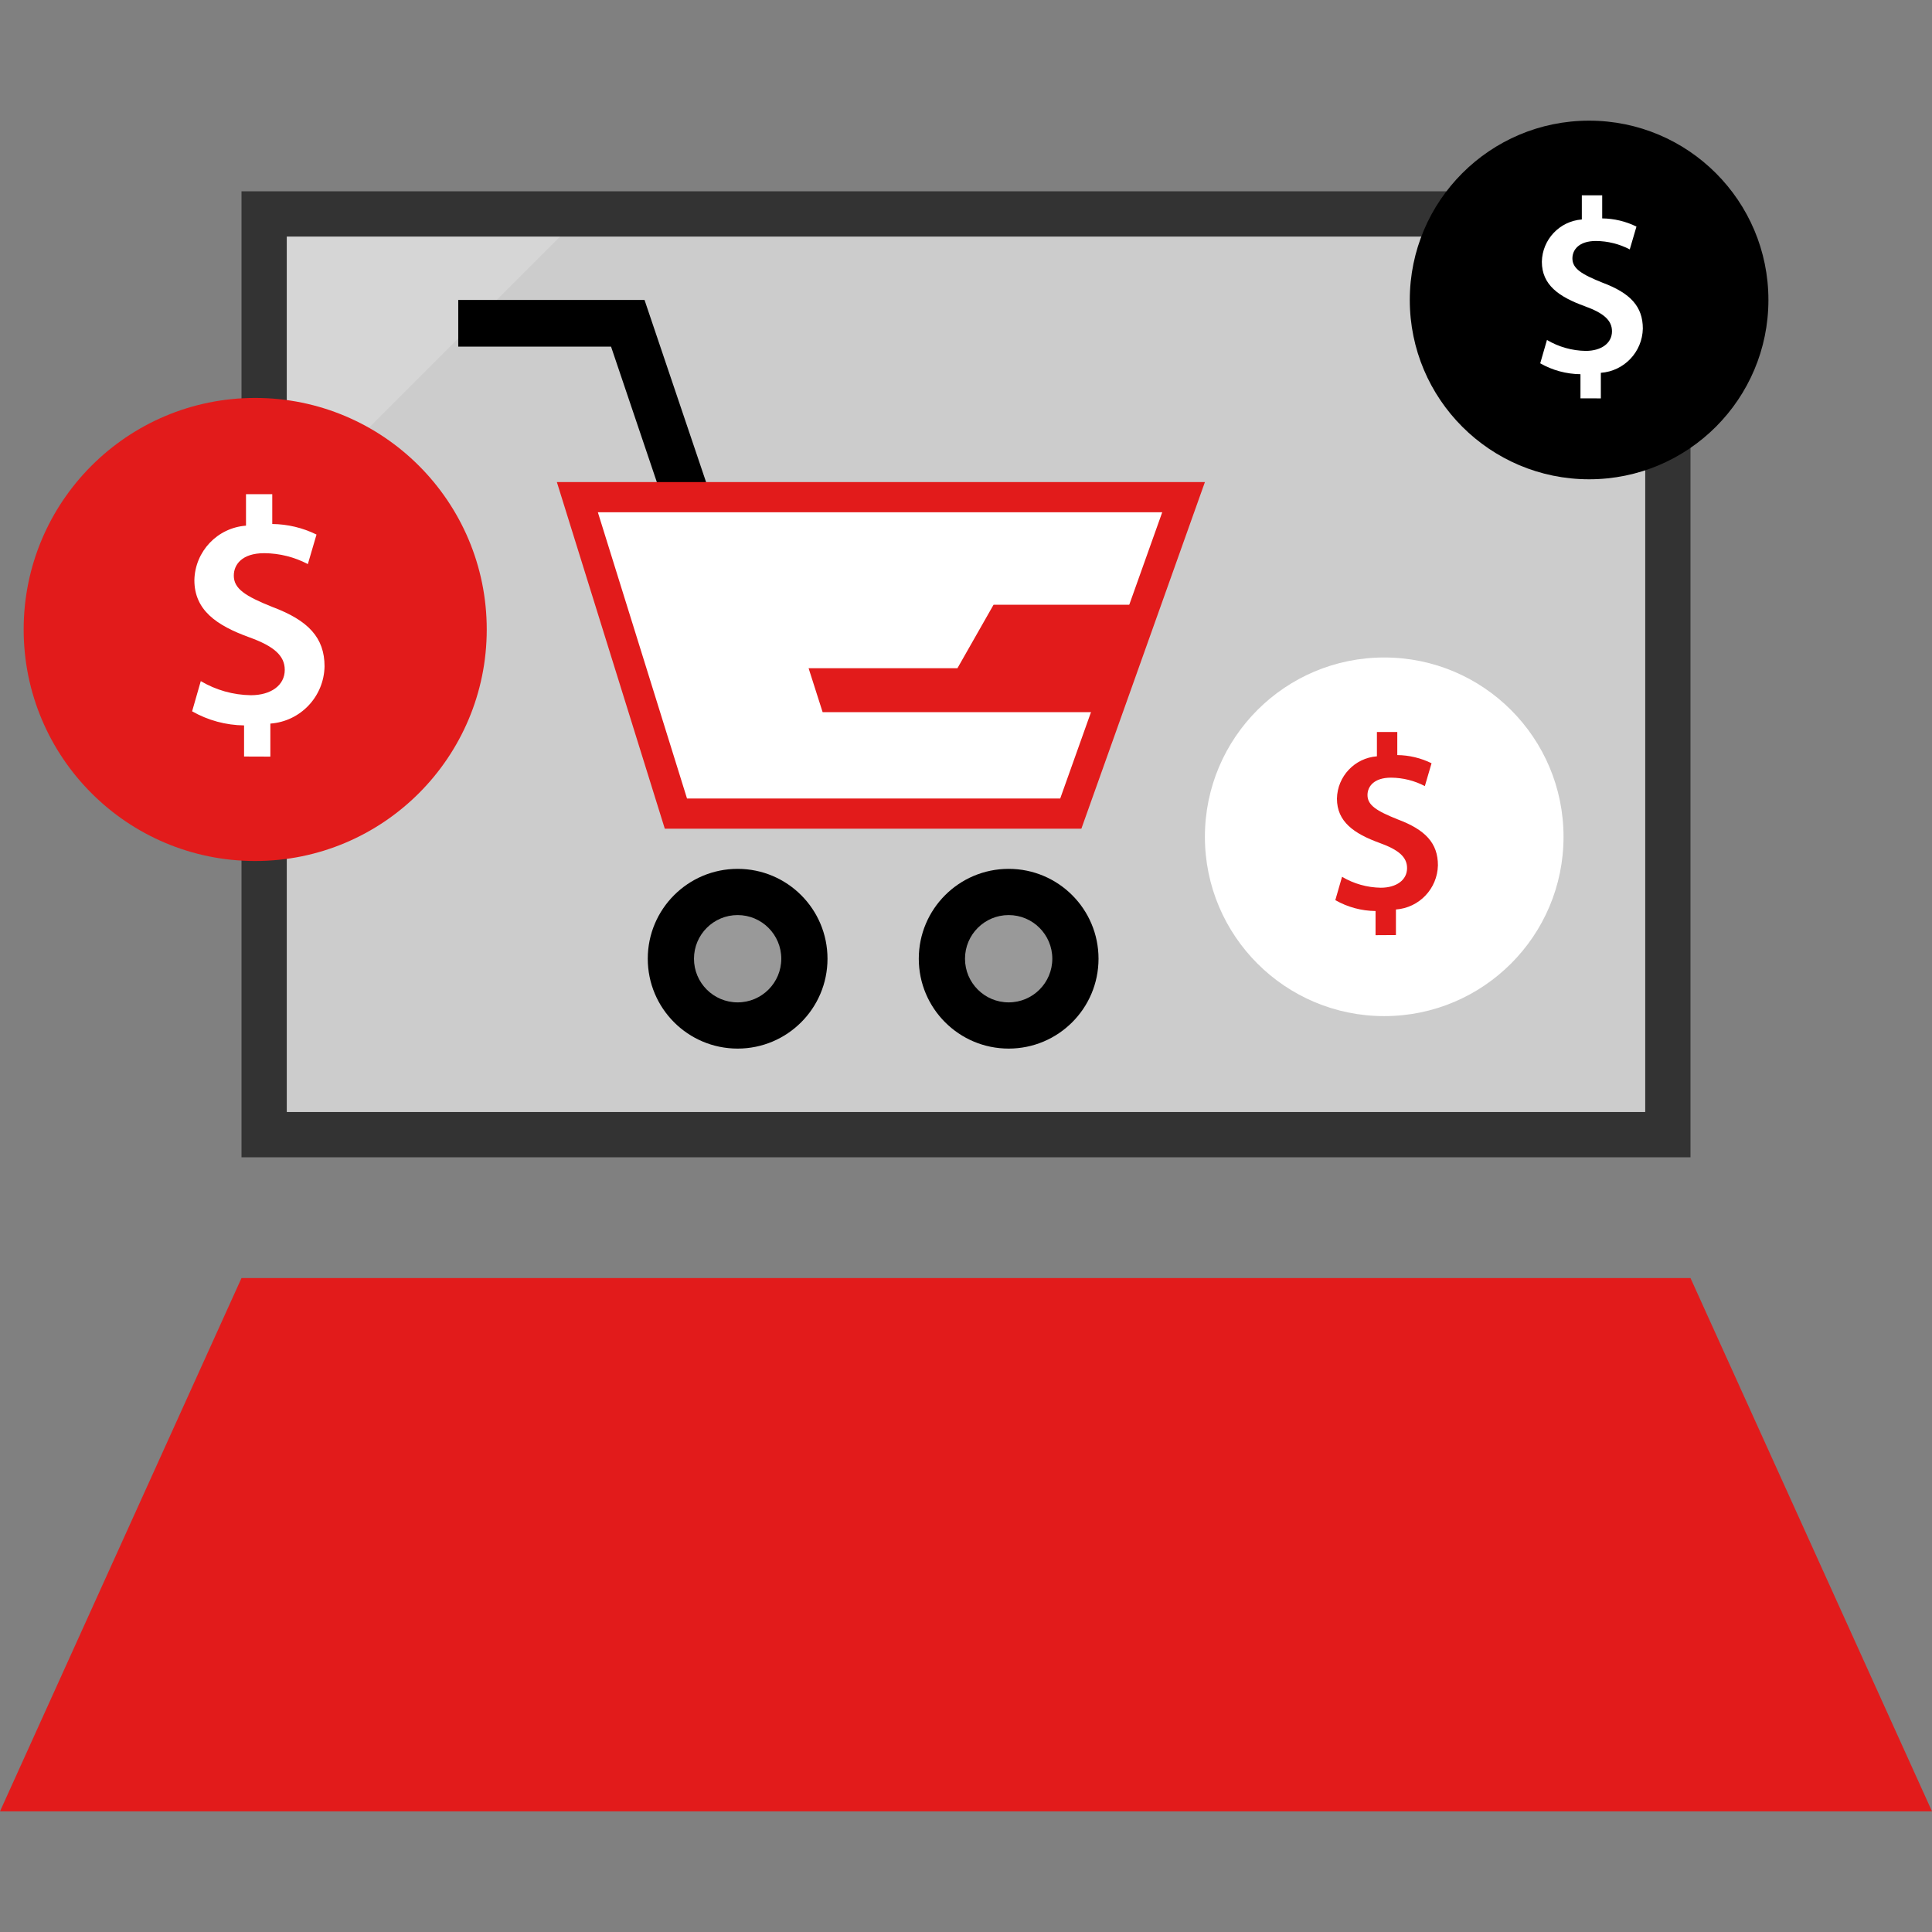 <?xml version="1.0" encoding="iso-8859-1"?>
<!-- Generator: Adobe Illustrator 19.0.0, SVG Export Plug-In . SVG Version: 6.00 Build 0)  -->
<svg version="1.1" id="Layer_1" xmlns="http://www.w3.org/2000/svg" xmlns:xlink="http://www.w3.org/1999/xlink" x="0px" y="0px"
	 viewBox="0 0 512 512" style="enable-background:new 0 0 512 512;" xml:space="preserve">
<rect x="0" y="0" width="512" height="512" fill="#808080" stroke="none"/>
<polygon style="fill:#E21B1B;" points="0,480.024 512,480.024 448,338.696 64,338.696 "/>
<rect x="70" y="56.696" style="fill:#CCCCCC;" width="372" height="244"/>
<path style="fill:#333333;" d="M436,62.696v232H76v-232L436,62.696 M448,50.696H64v256h384V50.696z"/>
<g style="opacity:0.2;">
	<polygon style="fill:#FFFFFF;" points="76.016,135.096 76.016,62.712 148.4,62.712 	"/>
</g>
<circle cx="267.304" cy="254.072" r="23.816"/>
<circle style="fill:#999999;" cx="267.304" cy="254.072" r="11.568"/>
<polygon points="177.576,138.144 161.936,91.864 121.44,91.864 121.44,79.496 170.808,79.496 189.288,134.184 "/>
<circle cx="195.48" cy="254.072" r="23.816"/>
<polygon style="fill:#FFFFFF;" points="179.12,215.608 153.008,131.76 313.64,131.76 283.76,215.608 "/>
<g>
	<path style="fill:#E21B1B;" d="M308,135.76l-27.032,75.848h-98.904L158.44,135.76L308,135.76 M319.344,127.76H147.576l28.6,91.848
		h110.4l32.736-91.848H319.344z"/>
	<polygon style="fill:#E21B1B;" points="303.144,160.264 263.304,160.264 253.728,177.088 214.288,177.088 218.008,188.736 
		291.648,188.736 	"/>
</g>
<circle style="fill:#999999;" cx="195.48" cy="254.072" r="11.568"/>
<circle style="fill:#E21B1B;" cx="67.632" cy="166.816" r="61.36"/>
<path style="fill:#FFFFFF;" d="M64.68,200.488v-8.248c-4.832-0.056-9.568-1.344-13.768-3.736l2.296-8
	c4.016,2.376,8.584,3.664,13.256,3.736c5.352,0,9-2.632,9-6.712c0-3.824-2.968-6.288-9.256-8.584
	c-8.92-3.2-14.696-7.304-14.696-15.2c0.16-7.616,6.08-13.872,13.68-14.44v-8.344h6.96v7.904c4.072,0.048,8.08,1,11.728,2.8
	l-2.296,7.824c-3.568-1.872-7.528-2.864-11.552-2.888c-5.944,0-8.072,3.056-8.072,5.944c0,3.488,3.064,5.44,10.28,8.328
	c9.512,3.568,13.768,8.16,13.768,15.72c-0.144,8.008-6.368,14.584-14.36,15.168v8.752L64.68,200.488z"/>
<circle cx="421.128" cy="79.496" r="47.52"/>
<g>
	<path style="fill:#FFFFFF;" d="M418.84,105.568v-6.4c-3.744-0.04-7.416-1.032-10.664-2.888l1.784-6.184
		c3.112,1.848,6.648,2.84,10.264,2.896c4.144,0,6.968-2.04,6.968-5.2c0-2.96-2.304-4.864-7.2-6.64
		c-6.904-2.496-11.384-5.664-11.384-11.784c0.112-5.904,4.704-10.76,10.592-11.208v-6.4h5.4v6.12
		c3.152,0.032,6.256,0.776,9.08,2.168l-1.776,6.048c-2.768-1.448-5.832-2.208-8.952-2.232c-4.6,0-6.248,2.4-6.248,4.608
		c0,2.696,2.4,4.208,8,6.448c7.368,2.76,10.664,6.312,10.664,12.168c-0.136,6.192-4.952,11.264-11.128,11.712v6.776L418.84,105.568z
		"/>
	<circle style="fill:#FFFFFF;" cx="366.832" cy="221.76" r="47.52"/>
</g>
<path style="fill:#E21B1B;" d="M364.536,247.832v-6.4c-3.744-0.04-7.416-1.032-10.664-2.888l1.784-6.184
	c3.112,1.848,6.648,2.84,10.264,2.896c4.144,0,6.968-2.04,6.968-5.2c0-2.96-2.304-4.864-7.2-6.64
	c-6.904-2.496-11.384-5.664-11.384-11.784c0.12-5.904,4.704-10.752,10.592-11.2v-6.448h5.4v6.12c3.152,0.032,6.256,0.776,9.08,2.168
	l-1.776,6.048c-2.768-1.448-5.832-2.208-8.952-2.232c-4.6,0-6.248,2.4-6.248,4.608c0,2.696,2.4,4.208,8,6.448
	c7.368,2.76,10.664,6.312,10.664,12.168c-0.136,6.192-4.952,11.264-11.128,11.712v6.776L364.536,247.832z"/>
<g>
</g>
<g>
</g>
<g>
</g>
<g>
</g>
<g>
</g>
<g>
</g>
<g>
</g>
<g>
</g>
<g>
</g>
<g>
</g>
<g>
</g>
<g>
</g>
<g>
</g>
<g>
</g>
<g>
</g>
</svg>
